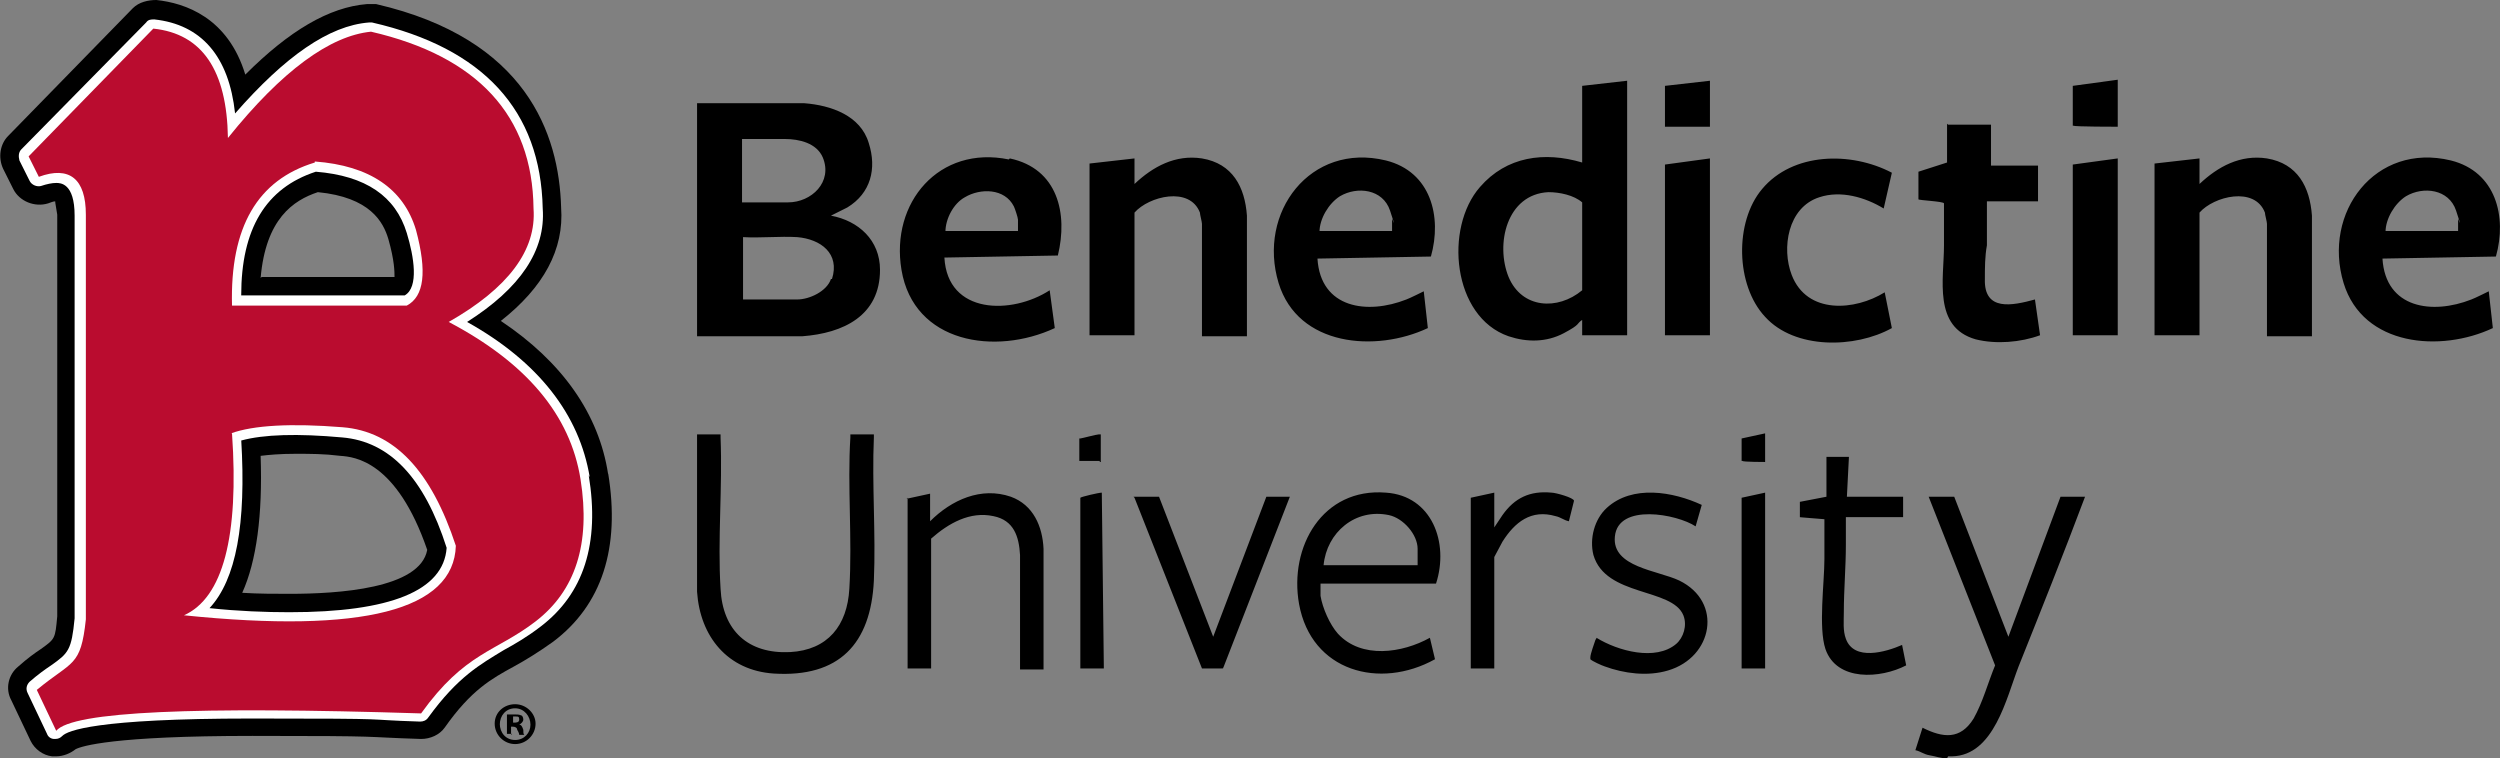 <?xml version="1.0" encoding="UTF-8"?> <svg xmlns="http://www.w3.org/2000/svg" id="Benedictine_University__xBB__xA0_Logo" version="1.1" viewBox="0 0 244.6 74.2"><rect x="0" y="0" width="244.6" height="74.2" fill="#808080" stroke="none"/><defs><style> .st0 { fill: #ba0c2f; } .st1 { fill: #fff; } </style></defs><path d="M190.5,74.2c-.6,0-1.1-.2-1.7-.3s-.9-.4-1.4-.5l.7-2.2c2,1,3.7,1.2,5-.9.9-1.6,1.4-3.5,2.1-5.2l-6.5-16.5h2.5l5.3,13.7,5.1-13.7h2.4c-2.1,5.6-4.3,11.1-6.5,16.6-1.2,3.1-2.4,8.7-6.5,8.8h-.4ZM68.2,32.9h10.3c4-.3,7.6-2,7.6-6.5,0-2.9-2.1-4.8-4.8-5.3l1.6-.8c2.3-1.4,2.9-3.8,2.1-6.3-.8-2.7-3.7-3.7-6.3-3.9h-10.5c0,0,0,22.8,0,22.8h0ZM72.6,13.6c1.4,0,2.8,0,4.2,0s3.1.4,3.7,1.8c1,2.4-1.1,4.4-3.4,4.4h-4.5v-6.2h0ZM81.3,27.3c-.4,1.2-2.1,2-3.3,2h-5.3v-6.1c1.7.1,3.6-.1,5.3,0,2.3.2,4.2,1.6,3.4,4.1ZM159.2,7.9l-4.4.5v7.5c-3.7-1.1-7.4-.6-10,2.4-3.5,4-2.7,12.7,2.8,14.6,1.8.6,3.7.6,5.4-.3s1.2-.9,1.8-1.3v1.5h4.4V7.9ZM154.8,19.9v8.5c-2.4,2-5.9,1.8-7.2-1.3-1.3-3.2-.2-8.1,3.9-8.3,1.1,0,2.5.3,3.3,1h0ZM122,21.1c-.2-2.8-1.4-5.1-4.4-5.6-2.6-.4-4.8.8-6.6,2.5v-2.5l-4.4.5v16.8h4.4v-12c1.4-1.6,5.4-2.6,6.4,0,0,.2.2.9.2,1.1v11h4.4v-11.8h0ZM226.2,21.1c-.2-2.8-1.4-5.1-4.4-5.6-2.6-.4-4.8.8-6.6,2.5v-2.5l-4.4.5v16.8h4.4v-12c1.4-1.6,5.4-2.6,6.4,0,0,.2.2.9.2,1.1v11h4.4v-11.8h0ZM239.8,15.7c-7.4-1.8-12.6,5.1-10.5,12,1.9,6.2,9.5,6.8,14.6,4.4l-.4-3.6c0,0-1.4.7-1.7.8-3.8,1.5-8.4.9-8.7-4l11.1-.2c1.1-3.9,0-8.3-4.4-9.4h0ZM233.4,22.7c0-1.3.9-2.8,2-3.5,1.7-1,4.2-.7,4.9,1.4s.2.8.2.8v1.2h-7.1ZM135.6,15.7c-7.4-1.8-12.6,5.1-10.5,12,1.9,6.2,9.5,6.8,14.6,4.4l-.4-3.6c0,0-1.4.7-1.7.8-3.8,1.5-8.4.9-8.7-4l11.1-.2c1.1-3.9,0-8.3-4.4-9.4h0ZM129.1,22.7c0-1.3.9-2.8,2-3.5,1.7-1,4.2-.7,4.9,1.4s.2.8.2.8v1.2h-7.1q0,0,0,0ZM98.7,15.6c-6.8-1.4-11.6,4.2-10.5,10.8,1.2,7.2,9.2,8.4,15,5.7l-.5-3.7c-3.7,2.4-10,2.4-10.3-3.2l11.1-.2c1-4.1,0-8.5-4.7-9.5ZM92.5,22.7c0-1.3.8-2.8,1.9-3.4,1.5-.9,3.9-.9,4.8.9.1.2.4,1.1.4,1.3v1.1h-7.1ZM172.4,18.5c-2.7,3.2-2.6,9.4.3,12.5,2.9,3.2,8.8,3.1,12.4,1.1l-.7-3.5c-2.9,1.8-7.6,2.2-9.1-1.7-1-2.6-.4-6.6,2.7-7.6,2.1-.7,4.5,0,6.3,1.1l.8-3.5c-4-2.1-9.7-2-12.7,1.6h0ZM190.5,12.1v3.8c0,0-2.8.9-2.8.9v2.7c0,.1,2.5.2,2.5.4,0,1.4,0,2.7,0,4.1,0,3.3-1.1,8,3.1,9.2,2,.5,4.4.3,6.3-.4l-.5-3.5c-2.2.6-5,1.2-4.9-2,0-1.1,0-2.2.2-3.3v-4.3h5v-3.5c0,0-4.6,0-4.6,0v-4h-4.2ZM68.2,57.9c.3,4.4,3,7.7,7.5,8,6.4.4,9.5-2.9,9.8-9.1.2-4.6-.2-9.4,0-14v-.3h-2.3v.3c-.3,4.8.2,9.9-.1,14.8-.2,3.6-2.1,6-5.8,6.2-4.1.2-6.6-2.1-6.8-6.2-.3-4.8.2-9.9,0-14.8v-.3h-2.3v15.3h0ZM129.3,57.1h11.2c1.3-4-.4-8.6-4.9-8.9-6.2-.5-9.5,5.3-8.5,10.9,1.2,6.6,7.9,8.4,13.3,5.4l-.5-2.1c-2.7,1.5-6.7,2.1-9-.4-.8-.9-1.5-2.5-1.7-3.7,0-.4,0-.8,0-1.2h0ZM129.5,55.3c.3-3.2,3.1-5.6,6.4-4.9,1.4.3,2.8,1.9,2.8,3.3v1.6h-9.2ZM88.8,48.7v16.7h2.3v-12.7c1.7-1.5,3.8-2.7,6.1-2.2,2,.4,2.5,2,2.6,3.8v11.2h2.3v-11.8c-.1-2.2-1-4.3-3.2-5.1-2.9-1-5.8.3-7.9,2.4v-2.7l-2.3.5h0ZM157.2,49.7c-1.2,1.1-1.7,3-1.3,4.6,1.2,4.1,7.7,3.2,8.8,5.9.4,1,0,2.2-.7,2.8-2,1.7-5.7.7-7.8-.6,0,0,0,.1-.1.2-.1.3-.5,1.4-.5,1.7s0,0,0,.2c.2.2,1.1.6,1.4.7,1.9.7,4.2,1,6.2.4,4.4-1.3,5.4-6.7,1.1-8.8-2.1-1-6.6-1.3-6.3-4.3.3-3.3,6.1-2.2,7.9-1l.6-2.1c-2.8-1.3-6.8-2-9.3.3h0ZM162.9,16.1v16.7h4.4V15.5l-4.4.6ZM202.8,16.1v16.7h4.4V15.5l-4.4.6ZM111,48.7l6.6,16.7c0,0,.1,0,.2,0,.3,0,1.4,0,1.7,0s.1,0,.2-.1l6.5-16.7h-2.3l-5.2,13.7-5.3-13.7h-2.5ZM178.7,44.8v3.8c0,0-2.6.5-2.6.5v1.5c-.1,0,2.4.2,2.4.2,0,1.3,0,2.6,0,3.9,0,2.3-.6,6.7.1,8.8,1.1,3.2,5.4,2.9,7.9,1.6l-.4-2c-1.6.7-4.7,1.6-5.5-.6-.3-.8-.2-1.7-.2-2.6,0-2.2.2-4.4.2-6.6,0-.9,0-1.8,0-2.7h5.6v-2c0,0-5.5,0-5.5,0l.2-3.9h-2.2,0ZM143.9,48.7v16.7h2.3v-10.9c0,0,.7-1.3.8-1.5,1.2-1.9,2.8-3.2,5.2-2.5.5.1.8.4,1.3.5l.5-2c0-.3-1.8-.8-2.2-.8-2.1-.2-3.6.5-4.8,2.2l-.8,1.2v-3.4l-2.3.5h0ZM170.4,48.7v16.7h2.3v-17.2l-2.3.5ZM105.7,65.4h2.3l-.2-17.2c-.3,0-2,.4-2.1.5v16.7ZM167.2,12.4h.1v-4.5l-4.4.5v4h4.3ZM202.8,8.4v3.9h.1c0,.1,4.3.1,4.3.1v-4.6l-4.4.6ZM170.4,43v2.1h.1c0,.1,2.2.1,2.2.1v-2.8l-2.3.5ZM107.6,45.2h.1v-2.7c0,0,0,0-.2,0s-1.7.4-1.8.4,0,0-.1,0v2.2h2,0Z"></path><g id="Icon"><path d="M52.4,70.8c0,1.1-.9,2-2,2s-2-.9-2-2,.9-1.9,2-1.9,2,.9,2,1.9ZM48.9,70.8c0,.9.6,1.6,1.5,1.6s1.5-.7,1.5-1.5-.6-1.6-1.5-1.6-1.5.7-1.5,1.6h0ZM50.1,71.8h-.5v-1.9c.2,0,.4,0,.7,0s.5,0,.7.1c.1,0,.2.2.2.4s-.2.4-.4.5h0c.2,0,.3.2.4.5,0,.3,0,.4.1.5h-.5c0,0,0-.2-.2-.5,0-.2-.2-.3-.4-.3h-.2v.8h0ZM50.1,70.7h.2c.2,0,.5,0,.5-.3s-.1-.3-.4-.3-.2,0-.2,0v.6h0Z"></path><path d="M59.5,46.4c-.9-5.9-4.5-11-10.5-15,4.2-3.3,6.2-7,5.9-11.1-.2-7.2-3.4-16.5-18.1-19.9-.3,0-.6,0-.9,0-3.7.3-7.6,2.6-11.9,6.9C22.3,1.7,18.1.3,15.3,0c-.8,0-1.7.2-2.3.8L.8,13.3c-.8.8-1,2.1-.5,3.2l1,2c.6,1.2,2.1,1.8,3.4,1.4.3-.1.5-.2.7-.2,0,.2.1.6.2,1.3v39.3c-.2,2.2-.2,2.2-1.6,3.2-.6.4-1.3.9-2.2,1.7-1,.8-1.3,2.2-.7,3.3l1.9,4c.4.8,1.2,1.4,2.1,1.5.1,0,.3,0,.4,0,.7,0,1.4-.3,1.9-.7.6-.3,3.6-1.3,17.3-1.3s10.2.1,16.5.3c.9,0,1.8-.4,2.3-1.1,2.6-3.7,4.6-4.8,6.8-6,1.1-.6,2.4-1.4,3.8-2.4,4.8-3.6,6.6-9.2,5.4-16.5M25.5,27.2c.5-5.8,3.2-7.6,5.6-8.4,5.1.5,6.4,2.9,6.9,4.6.6,2.1.6,3.2.6,3.7h-13c0,0,0,0,0,0ZM25.5,44.6c.8-.1,1.9-.2,3.4-.2s2.8,0,4.4.2c1.4.1,5.5.5,8.5,9.2-.7,3.8-8.7,4.3-13.5,4.3h0c-1.4,0-3,0-4.6-.1,1.4-3.1,2-7.6,1.8-13.4"></path><path class="st1" d="M57.7,46.7c-1-6.1-5-11.3-12-15.2,5.2-3.3,7.7-7,7.4-11.1-.2-9.6-5.8-15.7-16.7-18.2,0,0-.2,0-.3,0-3.9.3-8.2,3.3-13.1,8.9-.6-5.6-3.3-8.7-7.9-9.2-.3,0-.6,0-.8.3L2.1,14.6c-.3.3-.3.7-.2,1.1l1,2c.2.4.7.6,1.1.5.6-.2,1.1-.3,1.5-.3s1.8,0,1.8,3.2v39.4c-.3,3.1-.6,3.4-2.3,4.6-.6.4-1.3.9-2.1,1.6-.3.3-.4.7-.2,1.1l1.9,4c.1.3.4.5.7.5,0,0,0,0,.1,0,.3,0,.5-.1.7-.3.5-.5,3.2-1.7,18.5-1.7s10.2.1,16.5.3c.3,0,.6-.1.8-.4,2.9-4,5.1-5.2,7.4-6.6,1.1-.6,2.3-1.3,3.6-2.3,4.2-3.2,5.8-8.1,4.7-14.8M23.6,43.1c2.2-.6,5.5-.7,9.9-.3,4.6.4,8,3.9,10.2,10.8-.3,4.2-5.5,6.3-15.4,6.3h0c-2.3,0-5-.1-7.8-.4,2.6-2.8,3.6-8.2,3.1-16.5M39.5,28.9h-15.9c0-6.5,2.4-10.5,7.3-12.1,4.9.4,7.8,2.4,8.9,6,.7,2.3,1.2,5.3-.2,6.1"></path><path class="st0" d="M15,2.8c4.8.5,7.2,4.1,7.3,10.7,5.3-6.6,10-10,14-10.4,10.4,2.4,15.8,8.2,15.9,17.3.3,4.1-2.5,7.8-8.3,11.1,7.6,4,11.9,9.1,12.9,15.4s-.5,10.9-4.4,13.9c-3.9,3-6.9,3-11.2,9-22.1-.7-34.1-.2-35.7,1.7l-1.9-4c3.5-2.9,4.3-2.2,4.8-6.9V21c0-3.5-1.6-4.8-4.6-3.7l-1-2L15,2.8ZM22.7,42.4c.7,10.1-.9,16.1-4.7,17.8,17.5,1.8,26.4-.5,26.6-6.8-2.4-7.3-6-11.2-11.1-11.6-5-.4-8.7-.2-10.9.6M30.8,15.9c-5.6,1.7-8.3,6.3-8.1,14h17.1c1.7-.9,2-3.3.9-7.4-1.2-4-4.5-6.3-9.9-6.7"></path></g></svg> 